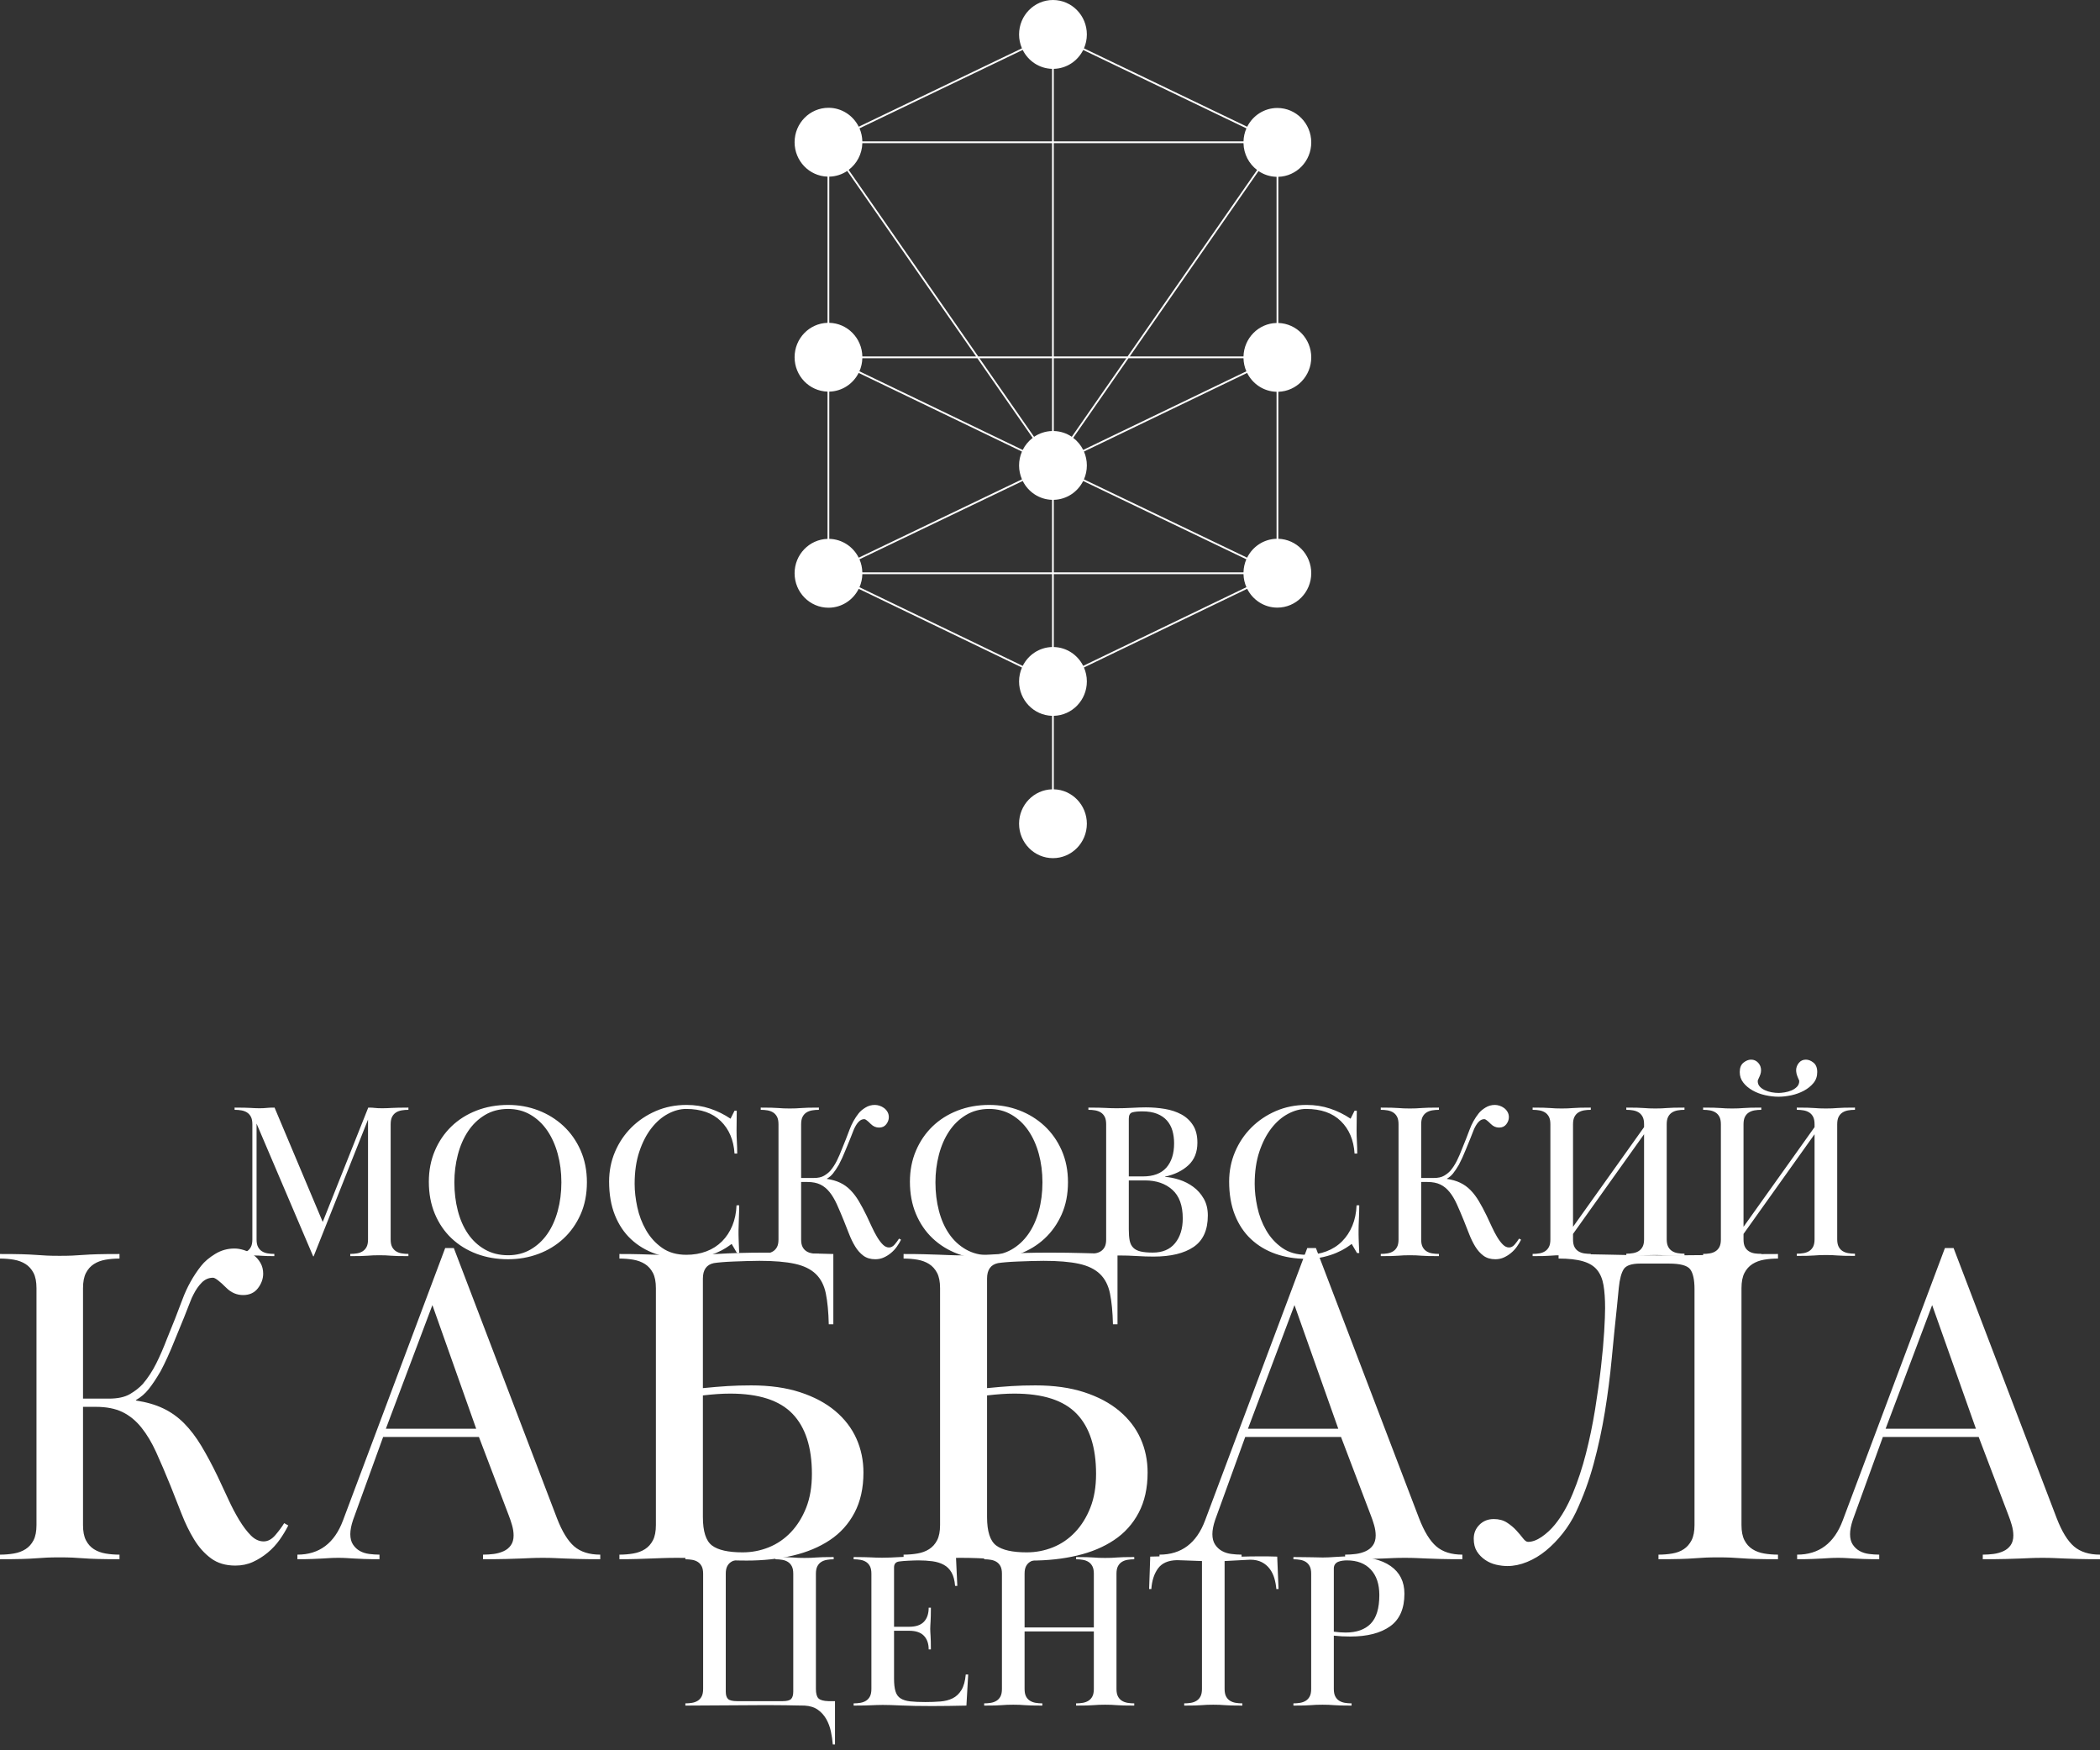 <?xml version="1.0" encoding="UTF-8"?> <svg xmlns="http://www.w3.org/2000/svg" width="222" height="185" viewBox="0 0 222 185" fill="none"><rect x="0" y="0" width="222" height="185" fill="#333333" stroke="none"/> <path d="M138.618 37.774C138.618 35.799 137.068 34.195 135.137 34.139V18.689C137.068 18.633 138.618 17.029 138.618 15.053C138.618 13.043 137.013 11.413 135.034 11.413C133.643 11.413 132.439 12.22 131.845 13.398L114.59 5.11C114.786 4.661 114.896 4.164 114.896 3.641C114.896 1.63 113.292 3.13272e-05 111.313 3.13272e-05C109.334 3.13272e-05 107.73 1.63 107.73 3.641C107.73 4.163 107.84 4.658 108.035 5.107L90.78 13.394C90.189 12.208 88.981 11.393 87.584 11.393C85.605 11.393 84 13.023 84 15.034C84 17.009 85.549 18.613 87.48 18.669V34.122C85.549 34.178 84 35.782 84 37.757C84 39.733 85.549 41.337 87.48 41.393V56.958C85.549 57.014 84 58.618 84 60.593C84 62.604 85.605 64.234 87.584 64.234C88.98 64.234 90.186 63.421 90.778 62.237L108.037 70.555C107.841 71.005 107.73 71.501 107.73 72.025C107.73 74.002 109.282 75.607 111.215 75.661V83.428C109.282 83.481 107.73 85.087 107.73 87.064C107.73 89.074 109.334 90.704 111.313 90.704C113.292 90.704 114.896 89.074 114.896 87.064C114.896 85.083 113.339 83.475 111.401 83.427V75.661C113.339 75.613 114.896 74.006 114.896 72.025C114.896 71.5 114.785 71.002 114.588 70.551L131.843 62.235C132.436 63.415 133.641 64.224 135.034 64.224C137.013 64.224 138.618 62.594 138.618 60.584C138.618 58.608 137.068 57.004 135.137 56.948V41.41C137.068 41.354 138.618 39.75 138.618 37.774ZM111.401 60.494V52.831C112.759 52.798 113.928 51.998 114.507 50.84L131.756 59.115C131.572 59.539 131.467 60.004 131.455 60.494H111.401ZM91.162 60.494C91.149 60.005 91.042 59.54 90.858 59.117L108.118 50.837C108.695 51.993 109.86 52.794 111.215 52.831V60.494H91.162ZM111.215 15.133V37.675H103.414L89.714 17.956C90.57 17.312 91.131 16.291 91.162 15.133H111.215ZM131.455 15.133C131.479 16.295 132.039 17.32 132.894 17.969L119.203 37.675H111.401V15.133H131.455ZM91.162 37.864H103.318L109.168 46.283C108.727 46.62 108.365 47.055 108.115 47.559L90.852 39.244C91.04 38.821 91.148 38.355 91.162 37.864ZM111.401 45.559V37.864H119.072L113.303 46.167C112.757 45.796 112.104 45.576 111.401 45.559ZM111.215 45.559C110.514 45.579 109.862 45.799 109.317 46.171L103.546 37.864H111.215V45.559ZM113.453 46.279L119.299 37.864H131.455C131.467 38.355 131.573 38.823 131.758 39.247L114.51 47.555C114.258 47.051 113.895 46.615 113.453 46.279ZM131.455 37.675H119.431L133.044 18.081C133.592 18.453 134.247 18.673 134.951 18.69V34.138C133.043 34.182 131.507 35.739 131.455 37.675ZM89.564 18.067L103.187 37.675H91.163C91.12 35.731 89.58 34.166 87.666 34.121V18.671C88.367 18.654 89.018 18.436 89.564 18.067ZM90.772 39.415L108.035 47.729C107.84 48.178 107.73 48.673 107.73 49.195C107.73 49.719 107.841 50.216 108.037 50.666L90.777 58.947C90.197 57.788 89.026 56.988 87.666 56.957V41.394C89.022 41.363 90.19 40.568 90.772 39.415ZM131.837 58.945L114.588 50.67C114.785 50.219 114.896 49.72 114.896 49.195C114.896 48.671 114.786 48.175 114.59 47.726L131.839 39.417C132.419 40.578 133.59 41.379 134.951 41.411V56.947C133.588 56.979 132.416 57.782 131.837 58.945ZM131.764 13.568C131.578 13.99 131.47 14.455 131.456 14.944H111.401V7.277C112.761 7.244 113.931 6.442 114.51 5.281L131.764 13.568ZM108.115 5.277C108.691 6.437 109.858 7.239 111.215 7.277V14.944H91.163C91.151 14.454 91.045 13.988 90.861 13.565L108.115 5.277ZM90.859 62.067C91.044 61.642 91.151 61.175 91.163 60.683H111.215V68.389C109.86 68.427 108.694 69.227 108.117 70.385L90.859 62.067ZM114.508 70.381C113.929 69.222 112.76 68.422 111.401 68.389V60.683H131.455C131.469 61.174 131.576 61.641 131.763 62.065L114.508 70.381Z" fill="white"></path> <path d="M81.981 164.811C82.231 164.811 82.47 164.83 82.697 164.87C82.924 164.908 83.123 164.983 83.296 165.093C83.468 165.202 83.605 165.355 83.706 165.55C83.808 165.746 83.859 166.007 83.859 166.337V178.798C83.859 179.158 83.784 179.416 83.636 179.573C83.487 179.729 83.186 179.807 82.732 179.807H77.945C77.444 179.807 77.115 179.729 76.96 179.573C76.803 179.416 76.724 179.158 76.724 178.798V166.337C76.724 166.007 76.775 165.746 76.877 165.55C76.979 165.355 77.115 165.202 77.288 165.093C77.46 164.983 77.659 164.908 77.887 164.87C78.113 164.83 78.351 164.811 78.603 164.811V164.576C78.133 164.576 77.757 164.58 77.475 164.588C77.194 164.596 76.952 164.607 76.748 164.623C76.545 164.639 76.353 164.651 76.173 164.659C75.993 164.666 75.778 164.67 75.528 164.67C75.261 164.67 75.043 164.666 74.87 164.659C74.699 164.651 74.51 164.639 74.308 164.623C74.103 164.607 73.861 164.596 73.579 164.588C73.298 164.58 72.923 164.576 72.454 164.576V164.811C72.704 164.811 72.942 164.83 73.169 164.87C73.395 164.908 73.596 164.983 73.768 165.093C73.94 165.202 74.076 165.355 74.178 165.55C74.279 165.746 74.331 166.007 74.331 166.337V178.516C74.331 178.845 74.279 179.107 74.178 179.303C74.076 179.499 73.94 179.651 73.768 179.76C73.596 179.869 73.395 179.944 73.169 179.983C72.942 180.023 72.704 180.042 72.454 180.042V180.276C73.783 180.276 75.105 180.269 76.42 180.253C77.733 180.237 79.025 180.23 80.292 180.23C80.667 180.23 81.105 180.23 81.606 180.23C82.106 180.23 82.591 180.234 83.061 180.241C83.531 180.25 83.949 180.257 84.317 180.265C84.684 180.273 84.931 180.276 85.056 180.276C85.619 180.308 86.085 180.452 86.452 180.711C86.82 180.969 87.117 181.298 87.344 181.696C87.571 182.095 87.735 182.534 87.837 183.011C87.938 183.488 88.005 183.946 88.037 184.383H88.271V179.807H87.591C87.059 179.792 86.702 179.693 86.523 179.512C86.343 179.333 86.253 178.999 86.253 178.513V166.341C86.253 166.013 86.303 165.749 86.406 165.554C86.507 165.357 86.644 165.204 86.816 165.094C86.988 164.985 87.187 164.91 87.415 164.871C87.642 164.831 87.88 164.812 88.13 164.812V164.576C87.661 164.576 87.286 164.58 87.004 164.588C86.723 164.596 86.479 164.607 86.276 164.623C86.073 164.639 85.881 164.651 85.701 164.659C85.522 164.666 85.306 164.67 85.056 164.67C84.79 164.67 84.571 164.666 84.399 164.659C84.227 164.651 84.039 164.639 83.836 164.623C83.632 164.607 83.39 164.596 83.109 164.588C82.827 164.58 82.451 164.576 81.981 164.576V164.811ZM94.513 171.945V165.677C94.513 165.303 94.693 165.091 95.053 165.045C95.163 165.03 95.303 165.014 95.475 164.998C95.648 164.983 95.828 164.971 96.015 164.963C96.204 164.955 96.391 164.948 96.579 164.94C96.766 164.932 96.931 164.928 97.072 164.928C97.619 164.928 98.119 164.96 98.574 165.021C99.027 165.083 99.426 165.207 99.77 165.394C100.114 165.58 100.388 165.851 100.592 166.208C100.795 166.565 100.92 167.038 100.968 167.627H101.202L101.061 164.576C100.435 164.561 99.876 164.545 99.383 164.529C98.891 164.513 98.339 164.505 97.728 164.505C96.79 164.505 95.941 164.529 95.182 164.576C94.423 164.623 93.778 164.646 93.246 164.646C92.995 164.646 92.784 164.643 92.612 164.635C92.44 164.627 92.257 164.619 92.061 164.611C91.865 164.604 91.631 164.596 91.357 164.588C91.083 164.58 90.712 164.576 90.242 164.576V164.811C90.492 164.811 90.731 164.83 90.958 164.87C91.184 164.908 91.384 164.983 91.557 165.093C91.728 165.202 91.865 165.355 91.967 165.55C92.068 165.746 92.119 166.007 92.119 166.337V178.516C92.119 178.845 92.068 179.107 91.967 179.303C91.865 179.499 91.728 179.651 91.557 179.76C91.384 179.869 91.184 179.944 90.958 179.983C90.731 180.023 90.492 180.042 90.242 180.042V180.276C90.712 180.276 91.087 180.273 91.368 180.265C91.65 180.257 91.893 180.25 92.097 180.241C92.299 180.234 92.491 180.226 92.671 180.218C92.851 180.21 93.066 180.206 93.317 180.206C93.817 180.206 94.475 180.226 95.288 180.265C96.102 180.303 97.173 180.324 98.503 180.324C99.144 180.324 99.74 180.319 100.287 180.311C100.835 180.303 101.461 180.292 102.164 180.276L102.352 176.992H102.094C102.031 177.689 101.879 178.237 101.636 178.632C101.394 179.029 101.085 179.319 100.71 179.506C100.334 179.692 99.9 179.805 99.407 179.843C98.913 179.882 98.386 179.901 97.823 179.901C97.181 179.901 96.649 179.878 96.227 179.831C95.804 179.784 95.464 179.679 95.206 179.516C94.947 179.354 94.768 179.105 94.667 178.77C94.564 178.435 94.513 177.989 94.513 177.429V172.367H96.109C96.814 172.367 97.333 172.543 97.671 172.896C98.006 173.248 98.175 173.728 98.175 174.339H98.409C98.409 173.98 98.406 173.687 98.398 173.459C98.39 173.232 98.382 173.044 98.374 172.896C98.366 172.747 98.358 172.622 98.351 172.521C98.342 172.419 98.339 172.301 98.339 172.168C98.339 172.036 98.342 171.915 98.351 171.805C98.358 171.695 98.366 171.562 98.374 171.405C98.382 171.249 98.39 171.054 98.398 170.819C98.406 170.584 98.409 170.287 98.409 169.927H98.175C98.175 170.569 98.006 171.066 97.671 171.417C97.333 171.77 96.814 171.945 96.109 171.945H94.513ZM113.757 164.811C114.007 164.811 114.246 164.83 114.473 164.87C114.7 164.908 114.899 164.983 115.072 165.093C115.243 165.202 115.381 165.355 115.482 165.55C115.584 165.746 115.635 166.007 115.635 166.337V172.015H108.313V166.337C108.313 166.007 108.363 165.746 108.465 165.55C108.566 165.355 108.704 165.202 108.876 165.093C109.048 164.983 109.247 164.908 109.474 164.87C109.701 164.83 109.94 164.811 110.19 164.811V164.576C109.721 164.576 109.346 164.58 109.064 164.588C108.782 164.596 108.539 164.607 108.336 164.623C108.132 164.639 107.941 164.651 107.761 164.659C107.581 164.666 107.365 164.67 107.115 164.67C106.85 164.67 106.63 164.666 106.459 164.659C106.286 164.651 106.099 164.639 105.895 164.623C105.692 164.607 105.45 164.596 105.168 164.588C104.886 164.58 104.51 164.576 104.041 164.576V164.811C104.291 164.811 104.531 164.83 104.757 164.87C104.984 164.908 105.183 164.983 105.356 165.093C105.527 165.202 105.665 165.355 105.767 165.55C105.868 165.746 105.919 166.007 105.919 166.337V178.516C105.919 178.845 105.868 179.107 105.767 179.303C105.665 179.499 105.527 179.651 105.356 179.76C105.183 179.869 104.984 179.944 104.757 179.983C104.531 180.023 104.291 180.042 104.041 180.042V180.276C104.51 180.276 104.886 180.273 105.168 180.265C105.45 180.257 105.692 180.245 105.895 180.23C106.099 180.215 106.286 180.202 106.459 180.194C106.63 180.186 106.85 180.183 107.115 180.183C107.365 180.183 107.581 180.186 107.761 180.194C107.941 180.202 108.132 180.215 108.336 180.23C108.539 180.245 108.782 180.257 109.064 180.265C109.346 180.273 109.721 180.276 110.19 180.276V180.042C109.94 180.042 109.701 180.023 109.474 179.983C109.247 179.944 109.048 179.869 108.876 179.76C108.704 179.651 108.566 179.499 108.465 179.303C108.363 179.107 108.313 178.845 108.313 178.516V172.438H115.635V178.516C115.635 178.845 115.584 179.107 115.482 179.303C115.381 179.499 115.243 179.651 115.072 179.76C114.899 179.869 114.7 179.944 114.473 179.983C114.246 180.023 114.007 180.042 113.757 180.042V180.276C114.227 180.276 114.603 180.273 114.884 180.265C115.165 180.257 115.408 180.245 115.612 180.23C115.815 180.215 116.002 180.202 116.175 180.194C116.347 180.186 116.566 180.183 116.832 180.183C117.082 180.183 117.298 180.186 117.477 180.194C117.657 180.202 117.849 180.215 118.052 180.23C118.255 180.245 118.499 180.257 118.779 180.265C119.061 180.273 119.437 180.276 119.906 180.276V180.042C119.656 180.042 119.417 180.023 119.19 179.983C118.963 179.944 118.764 179.869 118.592 179.76C118.42 179.651 118.283 179.499 118.182 179.303C118.079 179.107 118.028 178.845 118.028 178.516V166.337C118.028 166.007 118.079 165.746 118.182 165.55C118.283 165.355 118.42 165.202 118.592 165.093C118.764 164.983 118.963 164.908 119.19 164.87C119.417 164.83 119.656 164.811 119.906 164.811V164.576C119.437 164.576 119.061 164.58 118.779 164.588C118.499 164.596 118.255 164.607 118.052 164.623C117.849 164.639 117.657 164.651 117.477 164.659C117.298 164.666 117.082 164.67 116.832 164.67C116.566 164.67 116.347 164.666 116.175 164.659C116.002 164.651 115.815 164.639 115.612 164.623C115.408 164.607 115.165 164.596 114.884 164.588C114.603 164.58 114.227 164.576 113.757 164.576V164.811ZM125.187 180.042V180.276C125.656 180.276 126.031 180.273 126.313 180.265C126.595 180.257 126.837 180.245 127.04 180.23C127.244 180.215 127.431 180.202 127.604 180.194C127.775 180.186 127.995 180.183 128.26 180.183C128.511 180.183 128.726 180.186 128.907 180.194C129.086 180.202 129.277 180.215 129.482 180.23C129.684 180.245 129.927 180.257 130.209 180.265C130.491 180.273 130.866 180.276 131.335 180.276V180.042C131.085 180.042 130.846 180.023 130.619 179.983C130.393 179.944 130.193 179.869 130.021 179.76C129.849 179.65 129.712 179.498 129.61 179.301C129.508 179.106 129.458 178.843 129.458 178.514V164.998C130.35 164.952 131.006 164.916 131.429 164.893C131.852 164.87 132.102 164.857 132.18 164.857C132.649 164.857 133.053 164.945 133.389 165.118C133.725 165.291 134.003 165.524 134.222 165.815C134.441 166.107 134.605 166.439 134.715 166.809C134.824 167.18 134.894 167.561 134.926 167.956H135.16L135.019 164.529C134.66 164.513 134.324 164.505 134.01 164.505C133.698 164.505 133.4 164.505 133.119 164.505C132.462 164.505 131.895 164.513 131.418 164.529C130.941 164.545 130.513 164.556 130.138 164.564C129.762 164.572 129.426 164.584 129.13 164.599C128.832 164.615 128.534 164.623 128.238 164.623C127.94 164.623 127.642 164.615 127.346 164.599C127.048 164.584 126.715 164.572 126.348 164.564C125.98 164.556 125.562 164.545 125.093 164.529C124.624 164.513 124.076 164.505 123.45 164.505C123.184 164.505 122.899 164.505 122.593 164.505C122.288 164.505 121.956 164.513 121.596 164.529L121.479 167.956H121.713C121.775 167.057 122.014 166.328 122.429 165.767C122.843 165.208 123.512 164.92 124.436 164.905C124.513 164.905 124.749 164.913 125.139 164.928C125.53 164.944 126.172 164.968 127.064 164.998V178.514C127.064 178.843 127.013 179.106 126.912 179.301C126.81 179.498 126.673 179.65 126.5 179.76C126.329 179.869 126.129 179.944 125.903 179.983C125.676 180.023 125.437 180.042 125.187 180.042V180.042ZM136.733 180.276C137.202 180.276 137.578 180.273 137.859 180.265C138.14 180.257 138.384 180.245 138.587 180.23C138.79 180.215 138.978 180.202 139.15 180.194C139.322 180.186 139.541 180.183 139.807 180.183C140.057 180.183 140.273 180.186 140.452 180.194C140.632 180.202 140.824 180.215 141.027 180.23C141.231 180.245 141.474 180.257 141.755 180.265C142.036 180.273 142.412 180.276 142.882 180.276V180.042C142.631 180.042 142.392 180.023 142.166 179.983C141.939 179.944 141.74 179.869 141.567 179.76C141.394 179.651 141.258 179.499 141.157 179.303C141.055 179.107 141.004 178.845 141.004 178.516V172.884C141.285 172.915 141.57 172.939 141.86 172.955C142.15 172.971 142.443 172.977 142.741 172.977C144.539 172.977 145.945 172.618 146.954 171.898C147.962 171.179 148.467 170.029 148.467 168.449C148.467 167.181 147.982 166.207 147.011 165.527C146.041 164.846 144.61 164.505 142.717 164.505C142.216 164.505 141.705 164.526 141.18 164.564C140.656 164.604 140.206 164.623 139.831 164.623C139.642 164.623 139.463 164.619 139.291 164.611C139.119 164.604 138.919 164.599 138.693 164.599C138.465 164.599 138.199 164.596 137.894 164.588C137.589 164.58 137.202 164.576 136.733 164.576V164.811C136.983 164.811 137.221 164.83 137.448 164.87C137.675 164.908 137.875 164.983 138.047 165.093C138.219 165.202 138.355 165.355 138.457 165.55C138.56 165.746 138.61 166.007 138.61 166.337V178.516C138.61 178.845 138.56 179.107 138.457 179.303C138.355 179.499 138.219 179.651 138.047 179.76C137.875 179.869 137.675 179.944 137.448 179.983C137.221 180.023 136.983 180.042 136.733 180.042V180.276ZM141.004 165.791C141.004 165.605 141.047 165.453 141.133 165.336C141.219 165.22 141.328 165.135 141.461 165.08C141.594 165.026 141.743 164.987 141.908 164.963C142.072 164.94 142.232 164.928 142.388 164.928C143.468 164.928 144.309 165.25 144.912 165.896C145.514 166.541 145.815 167.44 145.815 168.591C145.815 169.989 145.51 171.001 144.899 171.622C144.289 172.245 143.405 172.555 142.248 172.555C142.06 172.555 141.86 172.548 141.649 172.532C141.439 172.517 141.223 172.493 141.004 172.463V165.791" fill="white"></path> <path d="M0 133.027C0.514 133.027 1.004 133.067 1.47 133.147C1.936 133.228 2.346 133.381 2.7 133.605C3.053 133.831 3.335 134.143 3.544 134.546C3.753 134.948 3.857 135.486 3.857 136.161V161.187C3.857 161.862 3.753 162.401 3.544 162.803C3.335 163.205 3.053 163.519 2.7 163.742C2.346 163.969 1.936 164.121 1.47 164.2C1.004 164.281 0.514 164.322 0 164.322V164.804C0.963 164.804 1.735 164.796 2.314 164.78C2.893 164.764 3.39 164.74 3.808 164.707C4.226 164.675 4.612 164.651 4.966 164.634C5.319 164.618 5.769 164.61 6.316 164.61C6.831 164.61 7.273 164.618 7.643 164.634C8.011 164.651 8.405 164.675 8.823 164.707C9.241 164.74 9.74 164.764 10.319 164.78C10.897 164.796 11.668 164.804 12.633 164.804V164.323C12.118 164.323 11.629 164.283 11.163 164.203C10.696 164.123 10.287 163.971 9.932 163.747C9.579 163.522 9.297 163.21 9.089 162.809C8.879 162.407 8.776 161.871 8.776 161.197V148.699H10.125C11.25 148.699 12.191 148.883 12.947 149.251C13.702 149.62 14.369 150.165 14.947 150.886C15.527 151.608 16.048 152.481 16.515 153.507C16.981 154.533 17.487 155.719 18.034 157.064C18.419 158.026 18.806 159.005 19.191 159.998C19.577 160.991 20.018 161.897 20.517 162.714C21.015 163.532 21.61 164.197 22.302 164.709C22.992 165.222 23.851 165.478 24.881 165.478C25.557 165.478 26.175 165.35 26.737 165.093C27.299 164.835 27.822 164.507 28.305 164.105C28.787 163.703 29.204 163.253 29.558 162.754C29.912 162.256 30.217 161.75 30.475 161.235L30.041 160.994C29.815 161.367 29.511 161.781 29.124 162.238C28.739 162.695 28.321 162.923 27.871 162.923C27.388 162.923 26.938 162.713 26.52 162.293C26.102 161.872 25.693 161.33 25.291 160.668C24.889 160.004 24.502 159.269 24.134 158.462C23.764 157.653 23.387 156.844 23 156.035C22.422 154.838 21.851 153.772 21.288 152.834C20.726 151.897 20.114 151.096 19.457 150.432C18.797 149.77 18.058 149.244 17.238 148.857C16.419 148.468 15.462 148.193 14.369 148.032V147.983C14.883 147.694 15.334 147.308 15.719 146.825C16.105 146.343 16.522 145.715 16.973 144.943C17.455 144.043 17.953 142.95 18.468 141.662C18.532 141.501 18.66 141.188 18.853 140.722C19.047 140.255 19.247 139.765 19.457 139.25C19.665 138.736 19.858 138.245 20.035 137.779C20.211 137.312 20.349 136.998 20.445 136.837C20.702 136.322 21 135.896 21.337 135.559C21.674 135.222 22.067 135.052 22.519 135.052C22.742 135.052 23.209 135.406 23.917 136.112C24.431 136.627 25.026 136.884 25.701 136.884C26.376 136.884 26.898 136.643 27.268 136.161C27.637 135.678 27.822 135.165 27.822 134.618C27.822 134.2 27.726 133.822 27.534 133.484C27.34 133.147 27.09 132.866 26.786 132.641C26.48 132.416 26.151 132.247 25.797 132.135C25.443 132.022 25.106 131.965 24.784 131.965C24.044 131.965 23.362 132.158 22.736 132.545C22.108 132.93 21.618 133.348 21.264 133.798C20.428 134.859 19.77 136.041 19.287 137.343C18.806 138.644 18.258 140.035 17.648 141.514C17.293 142.446 16.916 143.314 16.515 144.118C16.113 144.921 15.639 145.645 15.093 146.287C14.738 146.673 14.288 147.027 13.742 147.348C13.195 147.669 12.456 147.831 11.524 147.831H8.776V136.161C8.776 135.486 8.879 134.948 9.089 134.546C9.297 134.143 9.579 133.831 9.932 133.605C10.287 133.381 10.696 133.228 11.163 133.147C11.629 133.067 12.118 133.027 12.633 133.027V132.545C11.668 132.545 10.897 132.553 10.319 132.569C9.74 132.585 9.241 132.61 8.823 132.641C8.405 132.673 8.011 132.697 7.643 132.713C7.273 132.73 6.831 132.737 6.316 132.737C5.769 132.737 5.319 132.73 4.966 132.713C4.612 132.697 4.226 132.673 3.808 132.641C3.39 132.61 2.893 132.585 2.314 132.569C1.735 132.553 0.963 132.545 0 132.545V133.027ZM31.439 164.804C32.081 164.804 32.611 164.796 33.029 164.78C33.447 164.764 33.801 164.748 34.09 164.731C34.38 164.715 34.645 164.699 34.886 164.683C35.127 164.667 35.424 164.659 35.778 164.659C36.099 164.659 36.381 164.667 36.622 164.683C36.862 164.699 37.128 164.715 37.417 164.731C37.707 164.748 38.06 164.764 38.478 164.78C38.896 164.796 39.443 164.804 40.118 164.804V164.322C39.764 164.322 39.402 164.297 39.033 164.249C38.663 164.2 38.334 164.097 38.044 163.936C37.756 163.775 37.514 163.549 37.322 163.261C37.128 162.971 37.032 162.602 37.032 162.152C37.032 161.734 37.128 161.235 37.322 160.657L40.504 151.881H50.629L53.764 160.126C53.892 160.448 54.013 160.801 54.125 161.187C54.238 161.572 54.295 161.943 54.295 162.296C54.295 162.714 54.198 163.06 54.005 163.332C53.813 163.606 53.555 163.815 53.233 163.959C52.912 164.105 52.566 164.2 52.197 164.249C51.827 164.297 51.45 164.322 51.063 164.322V164.804C52.093 164.804 52.912 164.796 53.523 164.78C54.133 164.764 54.64 164.748 55.042 164.731C55.443 164.715 55.814 164.699 56.151 164.683C56.489 164.667 56.899 164.659 57.38 164.659C57.863 164.659 58.272 164.667 58.61 164.683C58.948 164.699 59.318 164.715 59.72 164.731C60.121 164.748 60.604 164.764 61.166 164.78C61.728 164.796 62.492 164.804 63.456 164.804V164.322C62.299 164.322 61.383 164.032 60.708 163.454C60.033 162.874 59.422 161.879 58.876 160.464L47.977 131.918H47.062L36.26 160.704C35.359 163.116 33.753 164.322 31.439 164.322V164.804ZM40.792 151.013L45.711 137.945L50.341 151.013H40.792ZM65.481 133.027C65.995 133.027 66.486 133.067 66.951 133.147C67.417 133.228 67.827 133.381 68.182 133.605C68.535 133.831 68.816 134.143 69.025 134.546C69.234 134.948 69.338 135.486 69.338 136.161V161.187C69.338 161.862 69.234 162.401 69.025 162.803C68.816 163.205 68.535 163.519 68.182 163.742C67.827 163.969 67.417 164.121 66.951 164.2C66.486 164.281 65.995 164.322 65.481 164.322V164.804C66.22 164.804 66.847 164.796 67.362 164.78C67.875 164.764 68.35 164.748 68.784 164.731C69.218 164.715 69.652 164.699 70.086 164.683C70.52 164.667 71.027 164.659 71.605 164.659C72.73 164.659 73.927 164.707 75.198 164.804C76.467 164.9 77.712 164.948 78.934 164.948C80.702 164.948 82.334 164.772 83.829 164.417C85.323 164.064 86.625 163.519 87.735 162.778C88.844 162.039 89.712 161.075 90.338 159.885C90.965 158.696 91.279 157.281 91.279 155.642C91.279 154.357 91.029 153.158 90.531 152.049C90.032 150.94 89.285 149.969 88.29 149.132C87.292 148.296 86.055 147.637 84.576 147.155C83.097 146.673 81.377 146.432 79.416 146.432C78.516 146.432 77.68 146.456 76.909 146.504C76.137 146.552 75.269 146.625 74.306 146.721V135.142C74.306 134.214 74.691 133.668 75.462 133.508C75.655 133.476 75.936 133.443 76.306 133.413C76.676 133.381 77.086 133.357 77.536 133.34C77.986 133.324 78.453 133.308 78.934 133.291C79.416 133.276 79.866 133.267 80.284 133.267C81.827 133.267 83.073 133.372 84.022 133.579C84.97 133.787 85.709 134.146 86.24 134.656C86.77 135.167 87.124 135.853 87.301 136.714C87.477 137.577 87.582 138.662 87.613 139.971H88.096V132.545C86.81 132.513 85.613 132.48 84.504 132.448C83.395 132.416 82.196 132.399 80.911 132.399C78.982 132.399 77.254 132.448 75.728 132.545C74.2 132.641 72.89 132.689 71.798 132.689C71.284 132.689 70.826 132.681 70.423 132.665C70.021 132.649 69.604 132.633 69.17 132.616C68.736 132.6 68.23 132.585 67.651 132.569C67.072 132.553 66.349 132.545 65.481 132.545V133.027ZM85.228 159.351C84.824 160.37 84.287 161.235 83.612 161.946C82.937 162.657 82.156 163.191 81.273 163.547C80.389 163.903 79.465 164.08 78.5 164.08C76.989 164.08 75.912 163.838 75.269 163.353C74.626 162.868 74.306 161.866 74.306 160.346V147.493C74.851 147.43 75.358 147.381 75.823 147.349C76.289 147.316 76.748 147.3 77.198 147.3C80.219 147.3 82.413 148.011 83.78 149.434C85.147 150.856 85.83 152.975 85.83 155.787C85.83 157.145 85.629 158.333 85.228 159.351V159.351ZM95.521 133.027C96.035 133.027 96.525 133.067 96.992 133.147C97.457 133.228 97.867 133.381 98.222 133.605C98.575 133.831 98.856 134.143 99.066 134.546C99.274 134.948 99.379 135.486 99.379 136.161V161.187C99.379 161.862 99.274 162.401 99.066 162.803C98.856 163.205 98.575 163.519 98.222 163.742C97.867 163.969 97.457 164.121 96.992 164.2C96.525 164.281 96.035 164.322 95.521 164.322V164.804C96.261 164.804 96.887 164.796 97.401 164.78C97.916 164.764 98.39 164.748 98.824 164.731C99.258 164.715 99.692 164.699 100.126 164.683C100.56 164.667 101.067 164.659 101.645 164.659C102.77 164.659 103.967 164.707 105.237 164.804C106.508 164.9 107.753 164.948 108.974 164.948C110.742 164.948 112.374 164.772 113.869 164.417C115.364 164.064 116.666 163.519 117.775 162.778C118.884 162.039 119.752 161.075 120.379 159.885C121.005 158.696 121.319 157.281 121.319 155.642C121.319 154.357 121.07 153.158 120.572 152.049C120.073 150.94 119.326 149.969 118.329 149.132C117.333 148.296 116.095 147.637 114.616 147.155C113.137 146.673 111.417 146.432 109.457 146.432C108.556 146.432 107.721 146.456 106.95 146.504C106.178 146.552 105.31 146.625 104.346 146.721V135.142C104.346 134.214 104.732 133.668 105.503 133.508C105.695 133.476 105.977 133.443 106.346 133.413C106.716 133.381 107.126 133.357 107.577 133.34C108.026 133.324 108.493 133.308 108.974 133.291C109.457 133.276 109.907 133.267 110.325 133.267C111.868 133.267 113.113 133.372 114.062 133.579C115.01 133.787 115.749 134.146 116.28 134.656C116.81 135.167 117.164 135.853 117.341 136.714C117.517 137.577 117.622 138.662 117.655 139.971H118.136V132.545C116.85 132.513 115.654 132.48 114.544 132.448C113.435 132.416 112.237 132.399 110.951 132.399C109.023 132.399 107.295 132.448 105.768 132.545C104.241 132.641 102.931 132.689 101.838 132.689C101.323 132.689 100.866 132.681 100.463 132.665C100.061 132.649 99.644 132.633 99.21 132.616C98.776 132.6 98.269 132.585 97.691 132.569C97.113 132.553 96.389 132.545 95.521 132.545V133.027ZM115.267 159.351C114.865 160.37 114.327 161.235 113.652 161.946C112.977 162.657 112.198 163.191 111.314 163.547C110.429 163.903 109.505 164.08 108.54 164.08C107.029 164.08 105.952 163.838 105.31 163.353C104.666 162.868 104.346 161.866 104.346 160.346V147.493C104.892 147.43 105.398 147.381 105.865 147.349C106.33 147.316 106.788 147.3 107.238 147.3C110.26 147.3 112.454 148.011 113.821 149.434C115.187 150.856 115.87 152.975 115.87 155.787C115.87 157.145 115.669 158.333 115.267 159.351V159.351ZM122.573 164.804C123.215 164.804 123.745 164.796 124.164 164.78C124.582 164.764 124.935 164.748 125.225 164.731C125.514 164.715 125.779 164.699 126.02 164.683C126.261 164.667 126.559 164.659 126.912 164.659C127.233 164.659 127.515 164.667 127.756 164.683C127.997 164.699 128.263 164.715 128.551 164.731C128.841 164.748 129.194 164.764 129.613 164.78C130.031 164.796 130.577 164.804 131.252 164.804V164.322C130.898 164.322 130.536 164.297 130.167 164.249C129.798 164.2 129.468 164.097 129.179 163.936C128.89 163.775 128.648 163.549 128.456 163.261C128.263 162.971 128.166 162.602 128.166 162.152C128.166 161.734 128.263 161.235 128.456 160.657L131.638 151.881H141.764L144.898 160.126C145.027 160.448 145.147 160.801 145.26 161.187C145.372 161.572 145.429 161.943 145.429 162.296C145.429 162.714 145.332 163.06 145.139 163.332C144.947 163.606 144.689 163.815 144.368 163.959C144.046 164.105 143.701 164.2 143.332 164.249C142.961 164.297 142.584 164.322 142.198 164.322V164.804C143.227 164.804 144.046 164.796 144.657 164.78C145.268 164.764 145.774 164.748 146.177 164.731C146.578 164.715 146.948 164.699 147.285 164.683C147.623 164.667 148.033 164.659 148.515 164.659C148.998 164.659 149.407 164.667 149.744 164.683C150.083 164.699 150.451 164.715 150.854 164.731C151.255 164.748 151.737 164.764 152.3 164.78C152.863 164.796 153.626 164.804 154.591 164.804V164.322C153.433 164.322 152.517 164.032 151.843 163.454C151.167 162.874 150.556 161.879 150.01 160.464L139.112 131.918H138.196L127.395 160.704C126.494 163.116 124.887 164.322 122.573 164.322V164.804ZM131.927 151.013L136.845 137.945L141.475 151.013H131.927ZM175.325 164.322V164.804C176.289 164.804 177.061 164.796 177.639 164.78C178.217 164.764 178.716 164.74 179.134 164.707C179.551 164.675 179.937 164.651 180.291 164.634C180.644 164.618 181.094 164.61 181.642 164.61C182.155 164.61 182.597 164.618 182.967 164.634C183.337 164.651 183.731 164.675 184.149 164.707C184.566 164.74 185.065 164.764 185.643 164.78C186.223 164.796 186.994 164.804 187.959 164.804V164.322C187.444 164.322 186.953 164.281 186.487 164.2C186.021 164.121 185.611 163.969 185.258 163.742C184.904 163.519 184.623 163.205 184.414 162.803C184.205 162.401 184.1 161.862 184.1 161.187V136.161C184.1 135.486 184.205 134.948 184.414 134.546C184.623 134.143 184.904 133.831 185.258 133.605C185.611 133.381 186.021 133.228 186.487 133.147C186.953 133.067 187.444 133.027 187.959 133.027V132.545C186.961 132.545 186.069 132.553 185.282 132.569C184.493 132.585 183.658 132.6 182.774 132.616C181.89 132.633 180.861 132.649 179.689 132.665C178.515 132.681 177.044 132.689 175.277 132.689C174.279 132.689 173.387 132.681 172.6 132.665C171.812 132.649 171.033 132.633 170.262 132.616C169.49 132.6 168.67 132.585 167.802 132.569C166.934 132.553 165.922 132.545 164.764 132.545V133.025C165.825 133.025 166.685 133.122 167.344 133.315C168.003 133.508 168.502 133.813 168.839 134.23C169.177 134.647 169.401 135.184 169.514 135.842C169.627 136.501 169.682 137.311 169.682 138.273C169.682 138.819 169.651 139.638 169.586 140.728C169.521 141.82 169.41 143.072 169.248 144.485C169.087 145.896 168.879 147.397 168.622 148.985C168.364 150.574 168.043 152.123 167.658 153.632C167.272 155.139 166.806 156.553 166.259 157.869C165.713 159.184 165.086 160.275 164.379 161.142C163.961 161.655 163.494 162.089 162.98 162.442C162.466 162.795 161.984 162.971 161.534 162.971C161.373 162.971 161.197 162.845 161.003 162.593C160.81 162.342 160.577 162.065 160.303 161.766C160.031 161.467 159.701 161.191 159.315 160.938C158.93 160.687 158.463 160.56 157.918 160.56C157.306 160.56 156.8 160.761 156.399 161.163C155.996 161.566 155.795 162.055 155.795 162.634C155.795 163.181 155.909 163.63 156.133 163.983C156.358 164.338 156.647 164.634 157.001 164.876C157.354 165.117 157.74 165.285 158.158 165.382C158.575 165.478 158.978 165.527 159.364 165.527C160.039 165.527 160.73 165.382 161.437 165.093C162.144 164.804 162.811 164.403 163.438 163.888C164.065 163.373 164.652 162.771 165.198 162.079C165.745 161.388 166.211 160.641 166.597 159.836C167.368 158.197 167.995 156.486 168.477 154.701C168.96 152.917 169.353 151.094 169.659 149.228C169.964 147.365 170.205 145.491 170.382 143.611C170.558 141.731 170.744 139.89 170.937 138.089L171.13 136.112C171.225 135.181 171.403 134.522 171.659 134.135C171.917 133.75 172.496 133.557 173.395 133.557H176.433C177.623 133.557 178.369 133.758 178.676 134.159C178.981 134.563 179.134 135.261 179.134 136.258V161.187C179.134 161.862 179.03 162.401 178.821 162.803C178.611 163.205 178.339 163.519 178 163.742C177.663 163.969 177.261 164.121 176.795 164.2C176.329 164.281 175.838 164.322 175.325 164.322V164.322ZM189.982 164.804C190.625 164.804 191.156 164.796 191.574 164.78C191.991 164.764 192.345 164.748 192.635 164.731C192.924 164.715 193.189 164.699 193.43 164.683C193.671 164.667 193.968 164.659 194.322 164.659C194.644 164.659 194.926 164.667 195.166 164.683C195.407 164.699 195.672 164.715 195.962 164.731C196.251 164.748 196.605 164.764 197.023 164.78C197.44 164.796 197.987 164.804 198.662 164.804V164.322C198.308 164.322 197.947 164.297 197.577 164.249C197.207 164.2 196.877 164.097 196.589 163.936C196.299 163.775 196.058 163.549 195.865 163.261C195.672 162.971 195.577 162.602 195.577 162.152C195.577 161.734 195.672 161.235 195.865 160.657L199.047 151.881H209.174L212.309 160.126C212.436 160.448 212.558 160.801 212.67 161.187C212.782 161.572 212.839 161.943 212.839 162.296C212.839 162.714 212.743 163.06 212.55 163.332C212.356 163.606 212.099 163.815 211.778 163.959C211.457 164.105 211.11 164.2 210.741 164.249C210.372 164.297 209.994 164.322 209.608 164.322V164.804C210.636 164.804 211.457 164.796 212.068 164.78C212.678 164.764 213.184 164.748 213.586 164.731C213.988 164.715 214.357 164.699 214.696 164.683C215.033 164.667 215.442 164.659 215.925 164.659C216.407 164.659 216.817 164.667 217.154 164.683C217.492 164.699 217.861 164.715 218.263 164.731C218.665 164.748 219.147 164.764 219.71 164.78C220.272 164.796 221.037 164.804 222 164.804V164.322C220.843 164.322 219.927 164.032 219.252 163.454C218.577 162.874 217.966 161.879 217.42 160.464L206.522 131.918H205.605L194.805 160.704C193.904 163.116 192.298 164.322 189.982 164.322V164.804ZM199.337 151.013L204.256 137.945L208.884 151.013H199.337Z" fill="white"></path> <path d="M24.8 132.535V132.77C25.113 132.77 25.363 132.767 25.551 132.759C25.739 132.751 25.903 132.743 26.044 132.735C26.185 132.727 26.318 132.719 26.443 132.711C26.568 132.704 26.716 132.7 26.889 132.7C27.061 132.7 27.21 132.704 27.335 132.711C27.459 132.719 27.594 132.727 27.733 132.735C27.874 132.743 28.042 132.751 28.239 132.759C28.434 132.767 28.688 132.77 29.001 132.77V132.535C28.75 132.535 28.512 132.516 28.285 132.477C28.058 132.439 27.86 132.364 27.687 132.254C27.514 132.144 27.378 131.992 27.277 131.797C27.174 131.601 27.123 131.339 27.123 131.01V118.759L33.108 132.794H33.155L38.905 118.337V131.01C38.905 131.339 38.854 131.601 38.753 131.797C38.651 131.992 38.513 132.144 38.342 132.254C38.169 132.364 37.97 132.439 37.743 132.477C37.517 132.516 37.277 132.535 37.027 132.535V132.77C37.496 132.77 37.872 132.767 38.154 132.759C38.436 132.751 38.678 132.74 38.881 132.724C39.085 132.708 39.272 132.696 39.445 132.688C39.616 132.681 39.836 132.676 40.102 132.676C40.352 132.676 40.567 132.681 40.747 132.688C40.928 132.696 41.118 132.708 41.322 132.724C41.525 132.74 41.768 132.751 42.05 132.759C42.332 132.767 42.707 132.77 43.176 132.77V132.535C42.926 132.535 42.687 132.516 42.46 132.477C42.234 132.439 42.034 132.364 41.863 132.254C41.69 132.144 41.552 131.992 41.451 131.797C41.349 131.601 41.299 131.339 41.299 131.01V118.83C41.299 118.501 41.349 118.24 41.451 118.043C41.552 117.848 41.69 117.696 41.863 117.586C42.034 117.477 42.234 117.403 42.46 117.363C42.687 117.324 42.926 117.305 43.176 117.305V117.07C42.723 117.07 42.362 117.074 42.097 117.081C41.831 117.089 41.608 117.097 41.427 117.105C41.248 117.113 41.088 117.121 40.947 117.129C40.806 117.137 40.633 117.14 40.431 117.14C40.071 117.14 39.805 117.129 39.632 117.105C39.461 117.081 39.226 117.07 38.929 117.07L34.117 129.156L29.025 117.07C28.665 117.07 28.383 117.081 28.18 117.105C27.977 117.129 27.719 117.14 27.405 117.14C27.233 117.14 27.085 117.137 26.96 117.129C26.834 117.121 26.686 117.113 26.513 117.105C26.342 117.097 26.122 117.089 25.856 117.081C25.591 117.074 25.238 117.07 24.8 117.07V117.305C25.051 117.305 25.29 117.324 25.516 117.363C25.743 117.403 25.943 117.477 26.114 117.586C26.287 117.696 26.423 117.848 26.526 118.043C26.627 118.24 26.678 118.501 26.678 118.83V131.01C26.678 131.339 26.627 131.601 26.526 131.797C26.423 131.992 26.287 132.144 26.114 132.254C25.943 132.364 25.743 132.439 25.516 132.477C25.29 132.516 25.051 132.535 24.8 132.535V132.535ZM50.369 117.387C49.344 117.786 48.46 118.346 47.717 119.065C46.974 119.784 46.391 120.641 45.969 121.635C45.546 122.628 45.335 123.72 45.335 124.908C45.335 126.16 45.546 127.291 45.969 128.3C46.391 129.308 46.977 130.17 47.728 130.881C48.48 131.593 49.364 132.141 50.38 132.524C51.397 132.907 52.508 133.099 53.714 133.099C54.84 133.099 55.908 132.911 56.917 132.535C57.925 132.16 58.809 131.62 59.568 130.916C60.327 130.212 60.929 129.36 61.376 128.359C61.821 127.358 62.045 126.223 62.045 124.955C62.045 123.72 61.821 122.597 61.376 121.587C60.929 120.578 60.324 119.718 59.557 119.006C58.79 118.295 57.906 117.747 56.905 117.363C55.903 116.98 54.84 116.788 53.714 116.788C52.508 116.788 51.394 116.988 50.369 117.387V117.387ZM56.072 117.82C56.768 118.226 57.359 118.781 57.844 119.484C58.329 120.186 58.7 121.011 58.958 121.955C59.217 122.9 59.346 123.905 59.346 124.967C59.346 126.045 59.217 127.057 58.958 128.002C58.7 128.947 58.329 129.763 57.844 130.45C57.359 131.138 56.768 131.681 56.072 132.079C55.376 132.477 54.59 132.676 53.714 132.676C52.79 132.676 51.973 132.474 51.261 132.067C50.548 131.661 49.954 131.11 49.477 130.415C49 129.72 48.64 128.904 48.398 127.967C48.155 127.029 48.034 126.029 48.034 124.967C48.034 123.967 48.155 122.998 48.398 122.061C48.64 121.124 49 120.296 49.477 119.577C49.954 118.859 50.548 118.285 51.261 117.855C51.973 117.425 52.79 117.211 53.714 117.211C54.59 117.211 55.376 117.414 56.072 117.82ZM77.651 117.398L77.229 118.243C76.556 117.79 75.832 117.433 75.058 117.175C74.283 116.918 73.458 116.788 72.582 116.788C71.408 116.788 70.324 117.004 69.331 117.433C68.337 117.864 67.474 118.447 66.737 119.182C66.002 119.917 65.428 120.774 65.013 121.752C64.598 122.73 64.391 123.774 64.391 124.885C64.391 126.231 64.595 127.412 65.001 128.429C65.408 129.446 65.975 130.295 66.702 130.975C67.431 131.656 68.291 132.172 69.285 132.524C70.278 132.876 71.362 133.052 72.535 133.052C73.208 133.052 73.81 132.99 74.342 132.865C74.874 132.74 75.339 132.591 75.738 132.418C76.137 132.247 76.47 132.074 76.736 131.902C77.002 131.73 77.205 131.589 77.346 131.48L77.909 132.442H78.143C78.129 132.098 78.116 131.808 78.108 131.574C78.1 131.339 78.093 131.135 78.085 130.963C78.078 130.791 78.073 130.634 78.073 130.493C78.073 130.353 78.073 130.205 78.073 130.048C78.073 129.75 78.085 129.348 78.108 128.839C78.132 128.331 78.143 127.85 78.143 127.396H77.863C77.831 128.194 77.682 128.914 77.416 129.555C77.15 130.197 76.787 130.748 76.326 131.209C75.863 131.672 75.312 132.024 74.67 132.266C74.028 132.509 73.325 132.629 72.558 132.629C71.541 132.629 70.684 132.384 69.988 131.891C69.292 131.399 68.729 130.779 68.299 130.029C67.868 129.279 67.559 128.467 67.371 127.592C67.184 126.717 67.09 125.897 67.09 125.131C67.09 123.85 67.254 122.718 67.583 121.733C67.911 120.749 68.337 119.922 68.862 119.249C69.386 118.577 69.972 118.07 70.622 117.726C71.271 117.382 71.909 117.211 72.535 117.211C74.099 117.211 75.32 117.639 76.196 118.496C77.072 119.351 77.557 120.495 77.651 121.928H77.933C77.933 121.505 77.921 121.091 77.898 120.684C77.874 120.277 77.863 119.886 77.863 119.51C77.863 119.166 77.866 118.822 77.874 118.477C77.882 118.134 77.885 117.774 77.885 117.398H77.651ZM80.42 117.305C80.67 117.305 80.909 117.324 81.136 117.363C81.362 117.403 81.562 117.477 81.735 117.586C81.906 117.696 82.043 117.848 82.145 118.043C82.247 118.24 82.297 118.501 82.297 118.83V131.01C82.297 131.339 82.247 131.601 82.145 131.797C82.043 131.992 81.906 132.144 81.735 132.254C81.562 132.364 81.362 132.439 81.136 132.477C80.909 132.516 80.67 132.535 80.42 132.535V132.77C80.889 132.77 81.266 132.767 81.546 132.759C81.828 132.751 82.071 132.74 82.275 132.724C82.478 132.708 82.665 132.696 82.838 132.688C83.01 132.681 83.229 132.676 83.495 132.676C83.745 132.676 83.96 132.681 84.14 132.688C84.32 132.696 84.511 132.708 84.715 132.724C84.918 132.74 85.161 132.751 85.442 132.759C85.724 132.767 86.1 132.77 86.569 132.77V132.536C86.318 132.536 86.079 132.517 85.853 132.478C85.626 132.44 85.427 132.365 85.255 132.256C85.082 132.147 84.946 131.994 84.844 131.799C84.742 131.605 84.691 131.343 84.691 131.015V124.932H85.349C85.897 124.932 86.353 125.022 86.721 125.201C87.09 125.381 87.414 125.645 87.695 125.997C87.977 126.348 88.231 126.773 88.459 127.272C88.685 127.771 88.931 128.348 89.197 129.004C89.386 129.472 89.573 129.948 89.761 130.431C89.948 130.915 90.164 131.356 90.406 131.753C90.649 132.151 90.938 132.475 91.274 132.725C91.61 132.974 92.029 133.099 92.531 133.099C92.859 133.099 93.16 133.036 93.434 132.911C93.708 132.786 93.962 132.626 94.196 132.431C94.431 132.234 94.635 132.016 94.806 131.773C94.979 131.531 95.127 131.284 95.253 131.033L95.041 130.916C94.931 131.098 94.784 131.299 94.595 131.522C94.407 131.744 94.204 131.855 93.985 131.855C93.751 131.855 93.531 131.752 93.328 131.548C93.125 131.343 92.925 131.08 92.729 130.757C92.534 130.434 92.347 130.076 92.166 129.683C91.986 129.29 91.802 128.896 91.615 128.503C91.333 127.92 91.055 127.401 90.782 126.944C90.508 126.488 90.21 126.099 89.89 125.776C89.569 125.453 89.21 125.198 88.811 125.009C88.411 124.819 87.946 124.687 87.414 124.607V124.584C87.664 124.443 87.884 124.255 88.071 124.02C88.259 123.786 88.462 123.48 88.681 123.104C88.916 122.666 89.158 122.134 89.408 121.508C89.44 121.429 89.503 121.277 89.597 121.05C89.69 120.822 89.788 120.584 89.89 120.333C89.991 120.083 90.085 119.844 90.172 119.617C90.257 119.39 90.324 119.238 90.371 119.159C90.496 118.909 90.641 118.701 90.805 118.537C90.969 118.373 91.16 118.29 91.38 118.29C91.49 118.29 91.716 118.463 92.06 118.807C92.311 119.057 92.601 119.182 92.929 119.182C93.258 119.182 93.512 119.065 93.692 118.83C93.871 118.596 93.962 118.346 93.962 118.079C93.962 117.875 93.914 117.691 93.821 117.528C93.727 117.363 93.605 117.227 93.458 117.116C93.308 117.007 93.147 116.925 92.976 116.87C92.803 116.815 92.64 116.788 92.483 116.788C92.123 116.788 91.791 116.882 91.485 117.07C91.181 117.257 90.942 117.461 90.769 117.68C90.363 118.196 90.042 118.772 89.807 119.405C89.573 120.039 89.307 120.716 89.01 121.435C88.837 121.889 88.654 122.311 88.459 122.702C88.262 123.094 88.031 123.446 87.766 123.758C87.594 123.946 87.375 124.118 87.109 124.274C86.843 124.431 86.483 124.509 86.029 124.509H84.691V118.83C84.691 118.501 84.742 118.24 84.844 118.043C84.946 117.848 85.082 117.696 85.255 117.586C85.427 117.477 85.626 117.403 85.853 117.363C86.079 117.324 86.318 117.305 86.569 117.305V117.07C86.1 117.07 85.724 117.074 85.442 117.081C85.161 117.089 84.918 117.102 84.715 117.116C84.511 117.132 84.32 117.145 84.14 117.152C83.96 117.16 83.745 117.164 83.495 117.164C83.229 117.164 83.01 117.16 82.838 117.152C82.665 117.145 82.478 117.132 82.275 117.116C82.071 117.102 81.828 117.089 81.546 117.081C81.266 117.074 80.889 117.07 80.42 117.07V117.305ZM101.226 117.387C100.201 117.786 99.317 118.346 98.574 119.065C97.829 119.784 97.248 120.641 96.825 121.635C96.403 122.628 96.191 123.72 96.191 124.908C96.191 126.16 96.403 127.291 96.825 128.3C97.248 129.308 97.834 130.17 98.585 130.881C99.336 131.593 100.22 132.141 101.237 132.524C102.254 132.907 103.365 133.099 104.569 133.099C105.696 133.099 106.764 132.911 107.773 132.535C108.782 132.16 109.666 131.62 110.425 130.916C111.184 130.212 111.786 129.36 112.233 128.359C112.678 127.358 112.901 126.223 112.901 124.955C112.901 123.72 112.678 122.597 112.233 121.587C111.786 120.578 111.179 119.718 110.414 119.006C109.647 118.295 108.763 117.747 107.762 117.363C106.76 116.98 105.696 116.788 104.569 116.788C103.365 116.788 102.25 116.988 101.226 117.387V117.387ZM106.928 117.82C107.624 118.226 108.215 118.781 108.7 119.484C109.184 120.186 109.557 121.011 109.815 121.955C110.073 122.9 110.202 123.905 110.202 124.967C110.202 126.045 110.073 127.057 109.815 128.002C109.557 128.947 109.184 129.763 108.7 130.45C108.215 131.138 107.624 131.681 106.928 132.079C106.231 132.477 105.445 132.676 104.569 132.676C103.647 132.676 102.829 132.474 102.117 132.067C101.405 131.661 100.811 131.11 100.334 130.415C99.856 129.72 99.496 128.904 99.254 127.967C99.011 127.029 98.89 126.029 98.89 124.967C98.89 123.967 99.011 122.998 99.254 122.061C99.496 121.124 99.856 120.296 100.334 119.577C100.811 118.859 101.405 118.285 102.117 117.855C102.829 117.425 103.647 117.211 104.569 117.211C105.445 117.211 106.231 117.414 106.928 117.82ZM115.059 117.305C115.309 117.305 115.548 117.324 115.775 117.363C116.002 117.403 116.201 117.477 116.374 117.586C116.545 117.696 116.683 117.848 116.784 118.043C116.886 118.24 116.937 118.501 116.937 118.83V131.01C116.937 131.339 116.886 131.601 116.784 131.797C116.683 131.992 116.545 132.144 116.374 132.254C116.201 132.364 116.002 132.439 115.775 132.477C115.548 132.516 115.309 132.535 115.059 132.535V132.77C115.529 132.77 115.908 132.767 116.198 132.759C116.487 132.751 116.741 132.743 116.96 132.735C117.179 132.727 117.386 132.719 117.583 132.711C117.778 132.704 118.017 132.7 118.299 132.7C118.939 132.7 119.565 132.719 120.175 132.759C120.786 132.798 121.381 132.817 121.959 132.817C123.774 132.817 125.182 132.477 126.183 131.797C127.184 131.116 127.685 130.009 127.685 128.476C127.685 127.787 127.541 127.193 127.251 126.692C126.962 126.191 126.595 125.776 126.148 125.448C125.703 125.119 125.213 124.869 124.681 124.697C124.15 124.525 123.641 124.423 123.157 124.392V124.368C124.174 124.149 124.998 123.747 125.632 123.16C126.266 122.573 126.582 121.779 126.582 120.778C126.582 120.027 126.427 119.409 126.113 118.924C125.801 118.439 125.389 118.059 124.881 117.786C124.372 117.512 123.794 117.32 123.144 117.211C122.495 117.102 121.826 117.046 121.138 117.046C120.95 117.046 120.728 117.05 120.47 117.058C120.211 117.066 119.941 117.078 119.66 117.094C119.378 117.11 119.096 117.121 118.814 117.129C118.533 117.137 118.267 117.14 118.017 117.14C117.767 117.14 117.559 117.137 117.395 117.129C117.231 117.121 117.054 117.113 116.867 117.105C116.679 117.097 116.448 117.089 116.174 117.081C115.9 117.074 115.529 117.07 115.059 117.07V117.305ZM119.331 124.767H121.045C122.233 124.767 123.195 125.096 123.93 125.753C124.666 126.41 125.034 127.419 125.034 128.78C125.034 129.861 124.764 130.732 124.224 131.398C123.684 132.062 122.898 132.395 121.866 132.395C121.333 132.395 120.904 132.356 120.574 132.277C120.246 132.199 119.988 132.066 119.801 131.878C119.613 131.691 119.487 131.441 119.424 131.127C119.362 130.815 119.331 130.423 119.331 129.954V124.767ZM119.331 118.243C119.331 117.867 119.456 117.645 119.706 117.574C119.956 117.504 120.308 117.469 120.763 117.469C121.373 117.469 121.892 117.555 122.323 117.726C122.753 117.899 123.101 118.138 123.368 118.442C123.634 118.748 123.825 119.103 123.943 119.51C124.06 119.917 124.119 120.363 124.119 120.849C124.119 121.944 123.844 122.801 123.298 123.419C122.749 124.037 121.921 124.345 120.809 124.345H119.331V118.243ZM143.198 117.398L142.776 118.243C142.103 117.79 141.38 117.433 140.605 117.175C139.831 116.918 139.005 116.788 138.129 116.788C136.955 116.788 135.873 117.004 134.878 117.433C133.885 117.864 133.021 118.447 132.286 119.182C131.55 119.917 130.975 120.774 130.561 121.752C130.146 122.73 129.938 123.774 129.938 124.885C129.938 126.231 130.142 127.412 130.549 128.429C130.955 129.446 131.522 130.295 132.251 130.975C132.978 131.656 133.838 132.172 134.832 132.524C135.825 132.876 136.909 133.052 138.082 133.052C138.755 133.052 139.357 132.99 139.889 132.865C140.421 132.74 140.886 132.591 141.285 132.418C141.685 132.247 142.017 132.074 142.283 131.902C142.549 131.73 142.752 131.589 142.893 131.48L143.456 132.442H143.692C143.676 132.098 143.664 131.808 143.656 131.574C143.648 131.339 143.64 131.135 143.632 130.963C143.625 130.791 143.621 130.634 143.621 130.493C143.621 130.353 143.621 130.205 143.621 130.048C143.621 129.75 143.632 129.348 143.656 128.839C143.679 128.331 143.692 127.85 143.692 127.396H143.41C143.378 128.194 143.229 128.914 142.963 129.555C142.697 130.197 142.334 130.748 141.873 131.209C141.411 131.672 140.859 132.024 140.218 132.266C139.576 132.509 138.872 132.629 138.106 132.629C137.088 132.629 136.232 132.384 135.536 131.891C134.84 131.399 134.276 130.779 133.846 130.029C133.415 129.279 133.107 128.467 132.919 127.592C132.731 126.717 132.638 125.897 132.638 125.131C132.638 123.85 132.802 122.718 133.13 121.733C133.459 120.749 133.885 119.922 134.409 119.249C134.933 118.577 135.52 118.07 136.169 117.726C136.819 117.382 137.456 117.211 138.082 117.211C139.647 117.211 140.867 117.639 141.743 118.496C142.619 119.351 143.104 120.495 143.198 121.928H143.48C143.48 121.505 143.468 121.091 143.445 120.684C143.421 120.277 143.41 119.886 143.41 119.51C143.41 119.166 143.413 118.822 143.421 118.477C143.429 118.134 143.433 117.774 143.433 117.398H143.198ZM145.967 117.305C146.217 117.305 146.456 117.324 146.683 117.363C146.91 117.403 147.109 117.477 147.282 117.586C147.453 117.696 147.591 117.848 147.692 118.043C147.794 118.24 147.845 118.501 147.845 118.83V131.01C147.845 131.339 147.794 131.601 147.692 131.797C147.591 131.992 147.453 132.144 147.282 132.254C147.109 132.364 146.91 132.439 146.683 132.477C146.456 132.516 146.217 132.535 145.967 132.535V132.77C146.437 132.77 146.813 132.767 147.094 132.759C147.376 132.751 147.618 132.74 147.822 132.724C148.025 132.708 148.212 132.696 148.385 132.688C148.557 132.681 148.776 132.676 149.042 132.676C149.292 132.676 149.508 132.681 149.687 132.688C149.867 132.696 150.059 132.708 150.262 132.724C150.465 132.74 150.708 132.751 150.99 132.759C151.272 132.767 151.647 132.77 152.116 132.77V132.536C151.866 132.536 151.628 132.517 151.4 132.478C151.173 132.44 150.974 132.365 150.802 132.256C150.63 132.147 150.493 131.994 150.391 131.799C150.289 131.605 150.239 131.343 150.239 131.015V124.932H150.896C151.444 124.932 151.901 125.022 152.268 125.201C152.637 125.381 152.961 125.645 153.243 125.997C153.525 126.348 153.778 126.773 154.006 127.272C154.232 127.771 154.478 128.348 154.745 129.004C154.933 129.472 155.12 129.948 155.308 130.431C155.496 130.915 155.711 131.356 155.953 131.753C156.196 132.151 156.485 132.475 156.822 132.725C157.158 132.974 157.577 133.099 158.078 133.099C158.406 133.099 158.707 133.036 158.981 132.911C159.255 132.786 159.509 132.626 159.743 132.431C159.978 132.234 160.182 132.016 160.354 131.773C160.526 131.531 160.675 131.284 160.8 131.033L160.588 130.916C160.479 131.098 160.331 131.299 160.143 131.522C159.955 131.744 159.751 131.855 159.533 131.855C159.298 131.855 159.079 131.752 158.875 131.548C158.672 131.343 158.472 131.08 158.276 130.757C158.081 130.434 157.894 130.076 157.714 129.683C157.533 129.29 157.35 128.896 157.162 128.503C156.88 127.92 156.603 127.401 156.329 126.944C156.055 126.488 155.758 126.099 155.437 125.776C155.117 125.453 154.757 125.198 154.358 125.009C153.959 124.819 153.493 124.687 152.961 124.607V124.584C153.211 124.443 153.431 124.255 153.618 124.02C153.806 123.786 154.009 123.48 154.228 123.104C154.463 122.666 154.705 122.134 154.957 121.508C154.987 121.429 155.05 121.277 155.144 121.05C155.237 120.822 155.335 120.584 155.437 120.333C155.538 120.083 155.633 119.844 155.719 119.617C155.804 119.39 155.871 119.238 155.918 119.159C156.044 118.909 156.188 118.701 156.353 118.537C156.516 118.373 156.709 118.29 156.928 118.29C157.037 118.29 157.264 118.463 157.608 118.807C157.858 119.057 158.148 119.182 158.476 119.182C158.805 119.182 159.059 119.065 159.239 118.83C159.419 118.596 159.509 118.346 159.509 118.079C159.509 117.875 159.463 117.691 159.368 117.528C159.274 117.363 159.154 117.227 159.005 117.116C158.856 117.007 158.696 116.925 158.523 116.87C158.351 116.815 158.187 116.788 158.031 116.788C157.671 116.788 157.338 116.882 157.033 117.07C156.728 117.257 156.489 117.461 156.318 117.68C155.91 118.196 155.589 118.772 155.355 119.405C155.12 120.039 154.854 120.716 154.557 121.435C154.385 121.889 154.201 122.311 154.006 122.702C153.81 123.094 153.58 123.446 153.314 123.758C153.141 123.946 152.922 124.118 152.656 124.274C152.39 124.431 152.03 124.509 151.576 124.509H150.239V118.83C150.239 118.501 150.289 118.24 150.391 118.043C150.493 117.848 150.63 117.696 150.802 117.586C150.974 117.477 151.173 117.403 151.4 117.363C151.628 117.324 151.866 117.305 152.116 117.305V117.07C151.647 117.07 151.272 117.074 150.99 117.081C150.708 117.089 150.465 117.102 150.262 117.116C150.059 117.132 149.867 117.145 149.687 117.152C149.508 117.16 149.292 117.164 149.042 117.164C148.776 117.164 148.557 117.16 148.385 117.152C148.212 117.145 148.025 117.132 147.822 117.116C147.618 117.102 147.376 117.089 147.094 117.081C146.813 117.074 146.437 117.07 145.967 117.07V117.305ZM162.02 117.305C162.27 117.305 162.509 117.324 162.736 117.363C162.962 117.403 163.162 117.477 163.335 117.586C163.506 117.696 163.642 117.848 163.745 118.043C163.847 118.24 163.897 118.501 163.897 118.83V131.01C163.897 131.339 163.847 131.601 163.745 131.797C163.642 131.992 163.506 132.144 163.335 132.254C163.162 132.364 162.962 132.439 162.736 132.477C162.509 132.516 162.27 132.535 162.02 132.535V132.77C162.489 132.77 162.865 132.767 163.146 132.759C163.428 132.751 163.671 132.74 163.874 132.724C164.078 132.708 164.265 132.696 164.438 132.688C164.609 132.681 164.829 132.676 165.094 132.676C165.344 132.676 165.559 132.681 165.74 132.688C165.919 132.696 166.111 132.708 166.315 132.724C166.518 132.74 166.76 132.751 167.042 132.759C167.324 132.767 167.7 132.77 168.169 132.77V132.535C167.918 132.535 167.679 132.516 167.453 132.477C167.226 132.439 167.027 132.364 166.854 132.254C166.682 132.144 166.545 131.992 166.444 131.797C166.342 131.601 166.291 131.339 166.291 131.01V130.423L173.801 119.886V130.987C173.801 131.315 173.751 131.577 173.649 131.773C173.546 131.968 173.41 132.122 173.238 132.231C173.066 132.34 172.866 132.415 172.64 132.453C172.412 132.493 172.174 132.512 171.924 132.512V132.746C172.393 132.746 172.768 132.743 173.05 132.735C173.332 132.727 173.575 132.716 173.778 132.7C173.981 132.684 174.169 132.673 174.34 132.665C174.513 132.657 174.732 132.653 174.998 132.653C175.248 132.653 175.463 132.657 175.644 132.665C175.823 132.673 176.015 132.684 176.219 132.7C176.422 132.716 176.664 132.727 176.946 132.735C177.227 132.743 177.604 132.746 178.073 132.746V132.512C177.822 132.512 177.583 132.493 177.357 132.453C177.13 132.415 176.93 132.34 176.758 132.231C176.586 132.122 176.449 131.968 176.348 131.773C176.246 131.577 176.195 131.315 176.195 130.987V118.83C176.195 118.501 176.246 118.24 176.348 118.043C176.449 117.848 176.586 117.696 176.758 117.586C176.93 117.477 177.13 117.403 177.357 117.363C177.583 117.324 177.822 117.305 178.073 117.305V117.07C177.604 117.07 177.227 117.074 176.946 117.081C176.664 117.089 176.422 117.102 176.219 117.116C176.015 117.132 175.823 117.145 175.644 117.152C175.463 117.16 175.248 117.164 174.998 117.164C174.732 117.164 174.513 117.16 174.34 117.152C174.169 117.145 173.981 117.132 173.778 117.116C173.575 117.102 173.332 117.089 173.05 117.081C172.768 117.074 172.393 117.07 171.924 117.07V117.305C172.174 117.305 172.412 117.324 172.64 117.363C172.866 117.403 173.066 117.477 173.238 117.586C173.41 117.696 173.546 117.848 173.649 118.043C173.751 118.24 173.801 118.501 173.801 118.83V119.135L166.291 129.672V118.83C166.291 118.501 166.342 118.24 166.444 118.043C166.545 117.848 166.682 117.696 166.854 117.586C167.027 117.477 167.226 117.403 167.453 117.363C167.679 117.324 167.918 117.305 168.169 117.305V117.07C167.7 117.07 167.324 117.074 167.042 117.081C166.76 117.089 166.518 117.102 166.315 117.116C166.111 117.132 165.919 117.145 165.74 117.152C165.559 117.16 165.344 117.164 165.094 117.164C164.829 117.164 164.609 117.16 164.438 117.152C164.265 117.145 164.078 117.132 163.874 117.116C163.671 117.102 163.428 117.089 163.146 117.081C162.865 117.074 162.489 117.07 162.02 117.07V117.305ZM180.044 117.305C180.294 117.305 180.533 117.324 180.76 117.363C180.986 117.403 181.186 117.477 181.357 117.586C181.53 117.696 181.666 117.848 181.769 118.043C181.87 118.24 181.921 118.501 181.921 118.83V131.01C181.921 131.339 181.87 131.601 181.769 131.797C181.666 131.992 181.53 132.144 181.357 132.254C181.186 132.364 180.986 132.439 180.76 132.477C180.533 132.516 180.294 132.535 180.044 132.535V132.77C180.513 132.77 180.888 132.767 181.17 132.759C181.452 132.751 181.694 132.74 181.898 132.724C182.1 132.708 182.289 132.696 182.461 132.688C182.633 132.681 182.851 132.676 183.118 132.676C183.368 132.676 183.583 132.681 183.764 132.688C183.943 132.696 184.135 132.708 184.339 132.724C184.542 132.74 184.784 132.751 185.066 132.759C185.348 132.767 185.724 132.77 186.193 132.77V132.535C185.942 132.535 185.703 132.516 185.477 132.477C185.25 132.439 185.05 132.364 184.878 132.254C184.706 132.144 184.569 131.992 184.467 131.797C184.366 131.601 184.315 131.339 184.315 131.01V130.423L191.825 119.886V130.987C191.825 131.315 191.774 131.577 191.673 131.773C191.57 131.968 191.434 132.122 191.261 132.231C191.09 132.34 190.89 132.415 190.664 132.453C190.436 132.493 190.198 132.512 189.948 132.512V132.746C190.417 132.746 190.792 132.743 191.074 132.735C191.356 132.727 191.598 132.716 191.802 132.7C192.004 132.684 192.193 132.673 192.364 132.665C192.537 132.657 192.755 132.653 193.022 132.653C193.272 132.653 193.487 132.657 193.668 132.665C193.847 132.673 194.039 132.684 194.243 132.7C194.446 132.716 194.688 132.727 194.97 132.735C195.251 132.743 195.627 132.746 196.097 132.746V132.512C195.846 132.512 195.607 132.493 195.381 132.453C195.154 132.415 194.954 132.34 194.782 132.231C194.609 132.122 194.473 131.968 194.371 131.773C194.27 131.577 194.219 131.315 194.219 130.987V118.83C194.219 118.501 194.27 118.24 194.371 118.043C194.473 117.848 194.609 117.696 194.782 117.586C194.954 117.477 195.154 117.403 195.381 117.363C195.607 117.324 195.846 117.305 196.097 117.305V117.07C195.627 117.07 195.251 117.074 194.97 117.081C194.688 117.089 194.446 117.102 194.243 117.116C194.039 117.132 193.847 117.145 193.668 117.152C193.487 117.16 193.272 117.164 193.022 117.164C192.755 117.164 192.537 117.16 192.364 117.152C192.193 117.145 192.004 117.132 191.802 117.116C191.598 117.102 191.356 117.089 191.074 117.081C190.792 117.074 190.417 117.07 189.948 117.07V117.305C190.198 117.305 190.436 117.324 190.664 117.363C190.89 117.403 191.09 117.477 191.261 117.586C191.434 117.696 191.57 117.848 191.673 118.043C191.774 118.24 191.825 118.501 191.825 118.83V119.135L184.315 129.672V118.83C184.315 118.501 184.366 118.24 184.467 118.043C184.569 117.848 184.706 117.696 184.878 117.586C185.05 117.477 185.25 117.403 185.477 117.363C185.703 117.324 185.942 117.305 186.193 117.305V117.07C185.724 117.07 185.348 117.074 185.066 117.081C184.784 117.089 184.542 117.102 184.339 117.116C184.135 117.132 183.943 117.145 183.764 117.152C183.583 117.16 183.368 117.164 183.118 117.164C182.851 117.164 182.633 117.16 182.461 117.152C182.289 117.145 182.1 117.132 181.898 117.116C181.694 117.102 181.452 117.089 181.17 117.081C180.888 117.074 180.513 117.07 180.044 117.07V117.305ZM185.911 113.995C185.974 113.87 186.036 113.722 186.099 113.55C186.145 113.409 186.169 113.268 186.169 113.127C186.169 112.814 186.067 112.548 185.863 112.329C185.66 112.11 185.41 112 185.112 112C184.847 112 184.581 112.106 184.315 112.317C184.049 112.529 183.916 112.861 183.916 113.315C183.916 113.737 184.041 114.109 184.292 114.429C184.542 114.751 184.867 115.025 185.266 115.251C185.665 115.478 186.107 115.646 186.592 115.755C187.077 115.865 187.554 115.92 188.023 115.92C188.446 115.92 188.895 115.869 189.373 115.768C189.85 115.665 190.291 115.505 190.699 115.286C191.106 115.067 191.442 114.797 191.708 114.476C191.974 114.156 192.107 113.769 192.107 113.315C192.107 112.861 191.974 112.529 191.708 112.317C191.442 112.106 191.176 112 190.91 112C190.597 112 190.347 112.118 190.159 112.352C189.971 112.588 189.877 112.846 189.877 113.127C189.877 113.22 189.892 113.347 189.924 113.502C189.971 113.675 190.03 113.835 190.1 113.984C190.171 114.133 190.206 114.223 190.206 114.253C190.206 114.504 190.124 114.711 189.959 114.876C189.794 115.039 189.599 115.169 189.373 115.262C189.146 115.356 188.907 115.423 188.657 115.462C188.406 115.502 188.195 115.521 188.023 115.521C187.788 115.521 187.541 115.497 187.284 115.451C187.026 115.403 186.787 115.329 186.568 115.227C186.349 115.126 186.169 114.996 186.028 114.841C185.887 114.684 185.817 114.488 185.817 114.253C185.817 114.207 185.849 114.12 185.911 113.995" fill="white"></path> </svg> 
